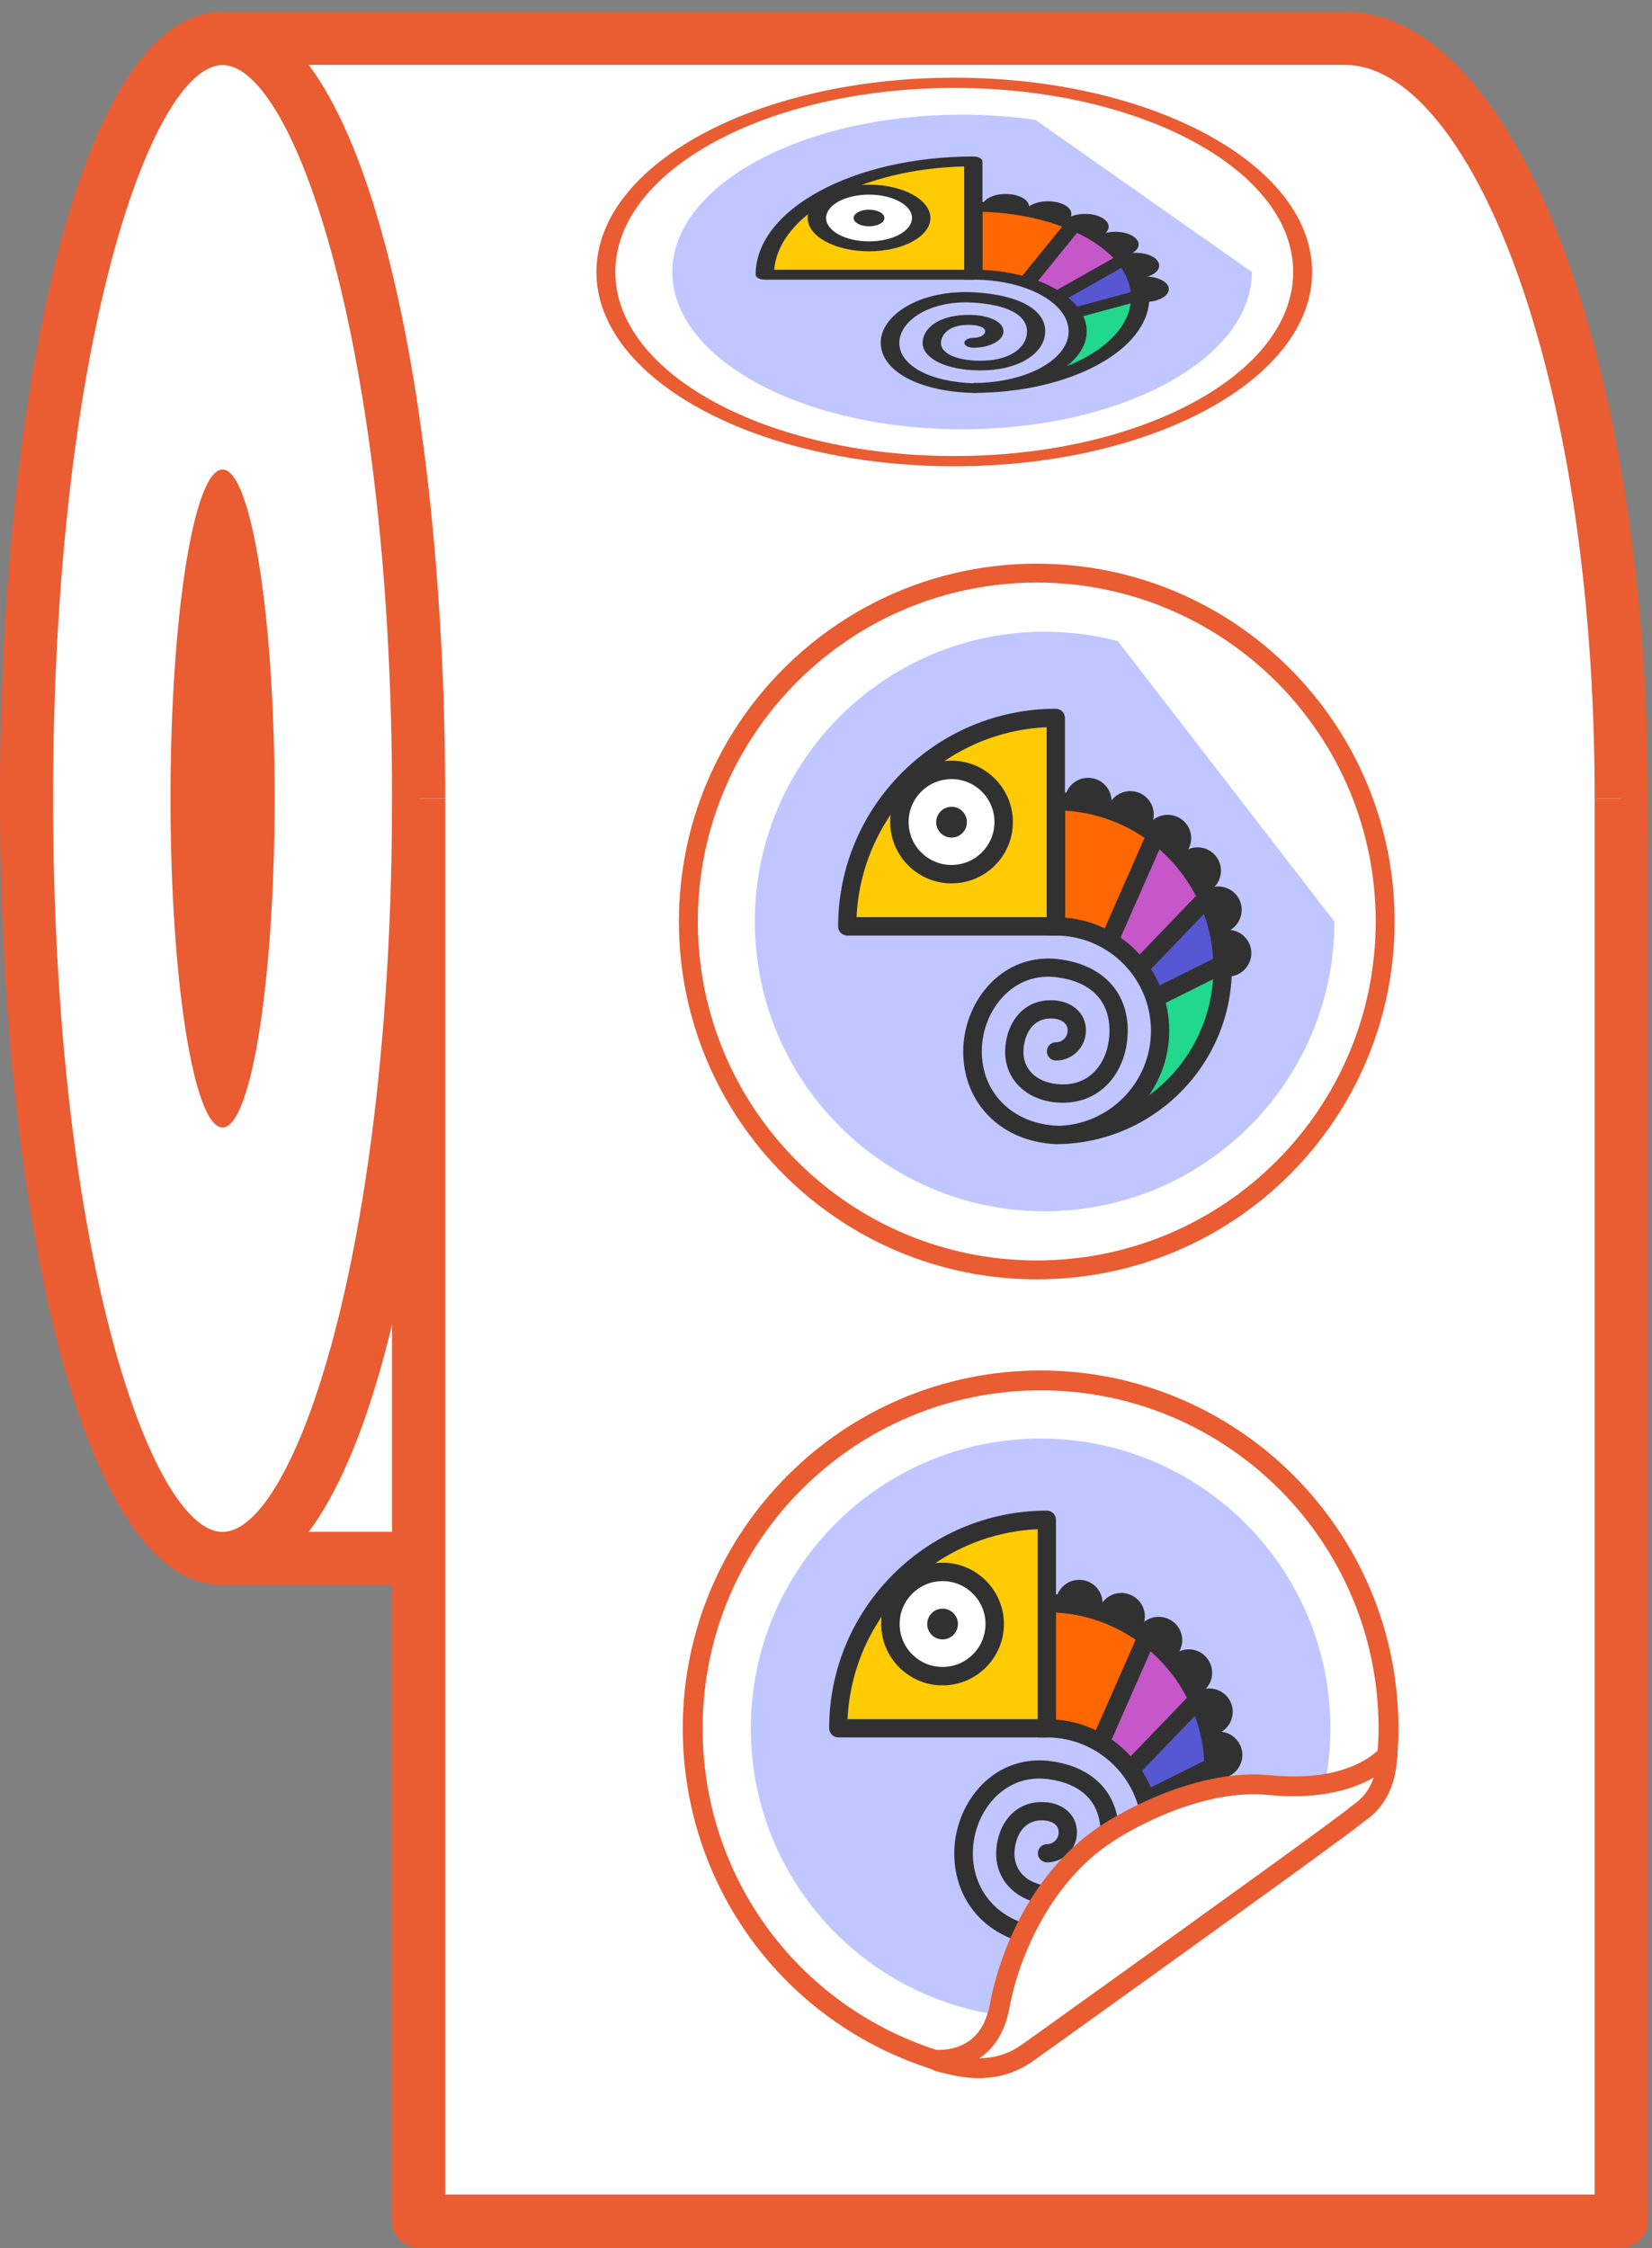 <svg width="133" height="181" viewBox="0 0 133 181" fill="none" xmlns="http://www.w3.org/2000/svg">
<rect x="0" y="0" width="133" height="181" fill="#808080" stroke="none"/>
<g clip-path="url(#clip0_4396_18921)">
<path d="M108.279 3.095C120.569 3.095 130.524 30.486 130.524 64.286C130.524 98.086 120.569 125.464 108.279 125.464H17.918V3.095H108.279Z" fill="white"/>
<path d="M108.279 127.605H17.918C16.732 127.605 15.777 126.65 15.777 125.464V3.095C15.777 1.909 16.732 0.955 17.918 0.955H108.279C121.949 0.955 132.665 28.771 132.665 64.286C132.665 99.788 121.949 127.605 108.279 127.605ZM20.059 123.323H108.279C117.99 123.323 128.384 99.595 128.384 64.273C128.384 28.951 117.99 5.223 108.279 5.223H20.059V123.323Z" fill="#EA5C32"/>
<path d="M2.133 64.286C2.133 98.073 9.2 125.464 17.918 125.464C26.635 125.464 33.702 98.073 33.702 64.286C33.702 30.499 26.635 3.095 17.918 3.095C9.2 3.095 2.133 30.486 2.133 64.286Z" fill="white"/>
<path d="M17.918 127.605C6.144 127.605 -0.007 95.752 -0.007 64.286C-0.007 32.807 6.144 0.955 17.918 0.955C29.692 0.955 35.843 32.807 35.843 64.286C35.843 95.752 29.679 127.605 17.918 127.605ZM17.918 5.236C12.218 5.236 4.274 27.701 4.274 64.286C4.274 100.871 12.218 123.336 17.918 123.336C23.618 123.336 31.562 100.871 31.562 64.286C31.562 27.701 23.618 5.236 17.918 5.236Z" fill="#EA5C32"/>
<path d="M13.727 64.286C13.727 78.91 15.597 90.774 17.918 90.774C20.226 90.774 22.109 78.91 22.109 64.286C22.109 49.662 20.226 37.798 17.918 37.798C15.597 37.798 13.727 49.662 13.727 64.286Z" fill="#EA5C32"/>
<path d="M130.524 64.286V178.814H33.702V64.286" fill="white"/>
<path d="M130.524 180.955H33.702C32.516 180.955 31.561 180 31.561 178.814V64.286H35.843V176.686H128.383V64.286H132.665V178.827C132.665 180 131.711 180.955 130.524 180.955Z" fill="#EA5C32"/>
<path d="M75.356 165.854C76.865 165.879 79.779 165.415 80.489 161.482C81.327 156.917 84.035 151.217 88.587 147.98C90.805 146.394 96.802 143.247 102.166 143.724C111.258 144.524 111.58 141.326 111.684 141.326C111.735 140.616 111.774 139.894 111.774 139.159C111.774 123.684 99.239 111.149 83.764 111.149C68.289 111.149 55.754 123.684 55.754 139.159C55.754 151.707 63.995 162.32 75.369 165.879C75.369 165.866 75.356 165.854 75.356 165.854Z" fill="white"/>
<path d="M54.968 139.146C54.968 123.259 67.889 110.337 83.777 110.337C99.665 110.337 112.586 123.259 112.586 139.146C112.586 139.83 112.561 140.526 112.496 141.377C112.483 141.506 112.444 141.622 112.38 141.725C111.671 143.376 109.311 145.143 102.102 144.498C96.802 144.034 90.883 147.309 89.051 148.612C84.46 151.875 81.997 157.652 81.275 161.611C80.476 166.021 77.174 166.627 75.562 166.64C75.421 166.679 75.279 166.666 75.137 166.627C63.079 162.849 54.968 151.797 54.968 139.146ZM110.987 139.146C110.987 124.148 98.788 111.936 83.777 111.936C68.766 111.936 56.567 124.136 56.567 139.146C56.567 151.036 64.137 161.417 75.433 165.054C77.084 165.067 79.135 164.422 79.702 161.34C80.514 156.891 83.145 150.869 88.123 147.322C90.573 145.581 96.66 142.422 102.244 142.912C109.298 143.531 110.665 141.7 110.91 141.094C110.961 140.371 110.987 139.74 110.987 139.146Z" fill="#EA5C32"/>
<path d="M76.259 166.124C75.962 166.047 75.678 165.97 75.382 165.879C75.485 165.957 75.794 166.047 76.259 166.124Z" fill="white"/>
<path d="M74.582 165.879C74.582 165.75 74.608 165.621 74.686 165.493C74.866 165.157 75.266 165.002 75.627 165.119C75.885 165.196 76.13 165.273 76.388 165.338L76.478 165.364C76.891 165.48 77.136 165.892 77.046 166.305C76.955 166.718 76.556 166.988 76.143 166.924C75.318 166.795 75.034 166.627 74.879 166.498C74.686 166.331 74.582 166.099 74.582 165.879Z" fill="#EA5C32"/>
<path d="M110.897 141.352C110.897 141.313 110.897 141.235 110.91 141.197C110.949 140.926 111.116 140.707 111.348 140.604C111.619 140.475 111.942 140.5 112.187 140.681C112.444 140.874 112.561 141.21 112.483 141.519C112.483 141.545 112.47 141.584 112.457 141.597C112.328 141.971 111.954 142.203 111.568 142.138C111.181 142.061 110.897 141.738 110.897 141.352Z" fill="#EA5C32"/>
<path d="M83.777 162.475C83.249 162.475 82.733 162.462 82.204 162.423C70.056 161.611 60.449 151.501 60.449 139.146C60.449 126.263 70.894 115.818 83.777 115.818C96.66 115.818 107.106 126.263 107.106 139.146C107.106 141.184 106.848 143.157 106.358 145.04L83.777 162.475Z" fill="#C0C6FF"/>
<path d="M88.767 129.075C88.767 130.119 87.916 130.957 86.885 130.957C85.84 130.957 85.002 130.106 85.002 129.075C85.002 128.03 85.84 127.192 86.885 127.192C87.929 127.192 88.767 128.03 88.767 129.075Z" fill="#323132"/>
<path d="M92.108 130.622C91.837 131.628 90.805 132.221 89.799 131.95C88.793 131.68 88.2 130.648 88.458 129.642C88.729 128.636 89.761 128.043 90.766 128.314C91.772 128.585 92.379 129.616 92.108 130.622Z" fill="#323132"/>
<path d="M94.919 132.995C94.403 133.898 93.243 134.207 92.34 133.691C91.437 133.163 91.128 132.015 91.656 131.112C92.172 130.209 93.333 129.9 94.236 130.429C95.138 130.932 95.448 132.092 94.919 132.995Z" fill="#323132"/>
<path d="M95.706 136.554C96.745 136.554 97.588 135.711 97.588 134.671C97.588 133.632 96.745 132.789 95.706 132.789C94.666 132.789 93.823 133.632 93.823 134.671C93.823 135.711 94.666 136.554 95.706 136.554Z" fill="#323132"/>
<path d="M98.298 139.456C97.395 139.985 96.247 139.662 95.719 138.772C95.203 137.87 95.512 136.709 96.415 136.193C97.318 135.664 98.478 135.987 98.994 136.877C99.51 137.779 99.201 138.94 98.298 139.456Z" fill="#323132"/>
<path d="M98.62 143.118C97.614 143.389 96.582 142.796 96.312 141.79C96.041 140.784 96.634 139.752 97.653 139.482C98.659 139.211 99.69 139.804 99.961 140.823C100.219 141.816 99.626 142.847 98.62 143.118Z" fill="#323132"/>
<path d="M84.28 129.075V139.146C85.853 139.146 87.31 139.572 88.574 140.333L92.353 131.77C90.096 130.081 87.31 129.075 84.28 129.075Z" fill="#FF6700"/>
<path d="M92.353 131.77L88.574 140.333C89.516 140.9 90.341 141.635 90.999 142.512L96.454 136.825C95.512 134.813 94.094 133.085 92.353 131.77Z" fill="#C657C9"/>
<path d="M97.704 142.19L94.983 143.557L97.704 142.19Z" fill="white"/>
<path d="M97.704 142.19C97.666 140.281 97.214 138.463 96.454 136.825L90.999 142.512C91.54 143.234 91.966 144.047 92.249 144.924L94.971 143.57L97.704 142.19Z" fill="#5757D3"/>
<path d="M94.984 143.557L92.263 144.911C92.533 145.736 92.688 146.626 92.688 147.541C92.688 152.184 88.936 155.937 84.293 155.937C91.708 155.937 97.73 149.927 97.73 142.499C97.73 142.396 97.73 142.293 97.73 142.19L94.984 143.557Z" fill="#21D88D"/>
<path d="M84.28 156.672V155.937V155.202C88.497 155.202 91.94 151.771 91.94 147.541C91.94 143.325 88.51 139.881 84.28 139.881H83.545V128.34H84.28C92.095 128.34 98.453 134.697 98.453 142.512C98.453 150.314 92.095 156.672 84.28 156.672ZM85.015 138.437C89.709 138.811 93.41 142.757 93.41 147.541C93.41 149.476 92.804 151.255 91.785 152.739C94.932 150.43 96.969 146.703 96.969 142.499C96.969 135.742 91.669 130.209 85.015 129.823V138.437Z" fill="#323132"/>
<path d="M84.28 156.672C84.267 156.672 84.254 156.672 84.241 156.672C79.87 156.453 76.826 153.383 76.826 149.218C76.826 146.987 77.781 144.808 79.379 143.376C80.759 142.138 82.539 141.571 84.37 141.764C87.93 142.151 90.07 144.318 90.07 147.529C90.07 149.36 89.387 151.023 88.2 152.094C87.143 153.048 85.763 153.461 84.216 153.306C81.74 153.048 80.089 151.281 80.205 149.025C80.269 147.735 80.785 146.587 81.623 145.878C82.371 145.246 83.326 144.988 84.383 145.117C85.544 145.259 86.704 146.058 86.704 147.529C86.704 148.857 85.621 149.94 84.293 149.94C83.88 149.94 83.558 149.605 83.558 149.205C83.558 148.805 83.893 148.47 84.293 148.47C84.809 148.47 85.234 148.044 85.234 147.529C85.234 146.768 84.448 146.613 84.203 146.574C83.558 146.497 83.003 146.639 82.578 147C82.049 147.438 81.727 148.199 81.675 149.089C81.598 150.585 82.655 151.655 84.37 151.836C85.505 151.952 86.472 151.668 87.22 150.998C88.097 150.211 88.6 148.947 88.6 147.529C88.6 145.066 87.04 143.531 84.216 143.221C82.41 143.028 81.133 143.789 80.373 144.459C79.083 145.62 78.322 147.387 78.322 149.205C78.322 152.545 80.798 155.008 84.344 155.189C84.744 155.215 85.067 155.563 85.041 155.962C85.002 156.375 84.667 156.672 84.28 156.672Z" fill="#323132"/>
<path d="M85.015 139.146H83.545V129.075H85.015V134.117V139.146Z" fill="#323132"/>
<path d="M67.489 139.146H71.268H84.28V129.075V122.356C75.007 122.356 67.489 129.874 67.489 139.146Z" fill="#FFCB04"/>
<path d="M84.28 139.881H67.49C67.09 139.881 66.754 139.546 66.754 139.146C66.754 129.487 74.621 121.621 84.28 121.621C84.692 121.621 85.015 121.956 85.015 122.356V139.146C85.015 139.559 84.692 139.881 84.28 139.881ZM68.237 138.411H83.545V123.117C75.278 123.491 68.611 130.145 68.237 138.411Z" fill="#323132"/>
<path d="M80.088 130.751C80.088 133.072 78.206 134.942 75.897 134.942C73.576 134.942 71.693 133.059 71.693 130.751C71.693 128.43 73.576 126.56 75.897 126.56C78.206 126.56 80.088 128.43 80.088 130.751Z" fill="white"/>
<path d="M75.884 135.69C73.163 135.69 70.945 133.472 70.945 130.751C70.945 128.03 73.163 125.812 75.884 125.812C78.605 125.812 80.823 128.03 80.823 130.751C80.823 133.472 78.605 135.69 75.884 135.69ZM75.884 127.295C73.976 127.295 72.428 128.843 72.428 130.751C72.428 132.66 73.976 134.207 75.884 134.207C77.793 134.207 79.341 132.66 79.341 130.751C79.341 128.843 77.793 127.295 75.884 127.295Z" fill="#323132"/>
<path d="M77.123 130.751C77.123 131.435 76.568 131.989 75.885 131.989C75.201 131.989 74.647 131.435 74.647 130.751C74.647 130.068 75.201 129.513 75.885 129.513C76.568 129.513 77.123 130.068 77.123 130.751Z" fill="#323132"/>
<path d="M91.67 131.471L87.897 140.039L89.243 140.632L93.015 132.063L91.67 131.471Z" fill="#323132"/>
<path d="M95.919 136.311L90.46 141.992L91.519 143.011L96.979 137.33L95.919 136.311Z" fill="#323132"/>
<path d="M97.391 141.543L91.932 144.263L92.587 145.579L98.047 142.859L97.391 141.543Z" fill="#323132"/>
<path d="M102.166 143.711C96.802 143.17 90.805 146.394 88.587 147.967C84.035 151.204 81.327 156.904 80.489 161.469C79.779 165.415 76.852 165.879 75.356 165.841C75.356 165.854 75.382 165.854 75.382 165.866C76.259 166.112 79.663 167.466 82.719 165.273C84.589 163.932 107.763 147.361 109.233 146.084C109.543 145.813 111.567 144.821 111.696 141.339C111.696 141.326 111.696 141.313 111.696 141.313C111.593 141.313 109.169 144.421 102.166 143.711Z" fill="white"/>
<path d="M74.557 165.854C74.557 165.712 74.595 165.583 74.66 165.454C74.802 165.196 75.073 165.054 75.369 165.054C77.033 165.08 79.135 164.461 79.702 161.34C80.514 156.891 83.145 150.869 88.123 147.322C90.612 145.556 96.763 142.357 102.257 142.925C106.074 143.312 109.195 142.564 111.039 140.836C111.181 140.707 111.361 140.526 111.684 140.526C111.916 140.526 112.148 140.629 112.29 140.797C112.432 140.965 112.496 141.171 112.483 141.39C112.341 144.885 110.459 146.2 109.84 146.639L109.736 146.716C108.421 147.838 90.625 160.592 84.783 164.783L83.171 165.931C80.037 168.188 76.53 167.079 75.382 166.718L75.15 166.64C75.06 166.614 74.982 166.576 74.905 166.524C74.802 166.46 74.711 166.357 74.647 166.253C74.595 166.137 74.557 165.995 74.557 165.854ZM110.588 143.118C108.395 144.369 105.468 144.846 102.089 144.511C97.073 144.008 91.36 146.974 89.052 148.625C84.461 151.887 81.998 157.665 81.275 161.624C80.888 163.752 79.921 164.99 78.838 165.712C79.908 165.699 81.108 165.441 82.243 164.628L83.855 163.481C99.51 152.261 107.867 146.213 108.705 145.491C108.756 145.452 108.821 145.401 108.924 145.323C109.298 145.053 110.136 144.472 110.588 143.118Z" fill="#EA5C32"/>
<path d="M83.468 102.999C99.378 102.999 112.277 90.101 112.277 74.19C112.277 58.279 99.378 45.381 83.468 45.381C67.557 45.381 54.658 58.279 54.658 74.19C54.658 90.101 67.557 102.999 83.468 102.999Z" fill="#EA5C32"/>
<path d="M83.467 101.478C98.538 101.478 110.755 89.26 110.755 74.19C110.755 59.12 98.538 46.902 83.467 46.902C68.397 46.902 56.18 59.12 56.18 74.19C56.18 89.26 68.397 101.478 83.467 101.478Z" fill="white"/>
<path d="M107.428 74.19C107.428 74.719 107.415 75.235 107.377 75.763C106.564 87.911 96.454 97.519 84.1 97.519C71.217 97.519 60.771 87.073 60.771 74.19C60.771 61.307 71.217 50.861 84.1 50.861C86.137 50.861 88.11 51.119 89.993 51.609L107.428 74.19Z" fill="#C0C6FF"/>
<path d="M89.49 64.505C89.49 65.55 88.639 66.388 87.607 66.388C86.562 66.388 85.724 65.537 85.724 64.505C85.724 63.461 86.562 62.623 87.607 62.623C88.651 62.623 89.49 63.474 89.49 64.505Z" fill="#323132"/>
<path d="M92.83 66.066C92.559 67.072 91.527 67.665 90.522 67.394C89.516 67.123 88.922 66.091 89.18 65.086C89.451 64.08 90.483 63.486 91.489 63.757C92.495 64.015 93.088 65.06 92.83 66.066Z" fill="#323132"/>
<path d="M95.641 68.426C95.125 69.328 93.965 69.638 93.062 69.122C92.159 68.593 91.85 67.445 92.379 66.543C92.894 65.64 94.055 65.331 94.958 65.859C95.86 66.362 96.17 67.523 95.641 68.426Z" fill="#323132"/>
<path d="M96.415 71.985C97.455 71.985 98.298 71.142 98.298 70.102C98.298 69.062 97.455 68.219 96.415 68.219C95.375 68.219 94.532 69.062 94.532 70.102C94.532 71.142 95.375 71.985 96.415 71.985Z" fill="#323132"/>
<path d="M99.02 74.886C98.117 75.415 96.969 75.093 96.441 74.203C95.925 73.3 96.234 72.14 97.137 71.624C98.04 71.095 99.201 71.417 99.716 72.307C100.232 73.223 99.923 74.371 99.02 74.886Z" fill="#323132"/>
<path d="M99.342 78.562C98.336 78.832 97.305 78.239 97.034 77.233C96.763 76.228 97.356 75.196 98.375 74.925C99.381 74.654 100.412 75.248 100.683 76.266C100.941 77.246 100.348 78.291 99.342 78.562Z" fill="#323132"/>
<path d="M85.002 64.505V74.577C86.575 74.577 88.032 75.002 89.296 75.763L93.075 67.201C90.818 65.511 88.032 64.505 85.002 64.505Z" fill="#FF6700"/>
<path d="M93.075 67.201L89.296 75.763C90.238 76.331 91.063 77.066 91.721 77.943L97.176 72.256C96.234 70.257 94.816 68.516 93.075 67.201Z" fill="#C657C9"/>
<path d="M98.427 77.633L95.706 78.987L98.427 77.633Z" fill="white"/>
<path d="M98.427 77.633C98.388 75.725 97.936 73.906 97.176 72.269L91.721 77.956C92.262 78.678 92.688 79.49 92.972 80.367L95.693 79.013L98.427 77.633Z" fill="#5757D3"/>
<path d="M95.705 78.987L92.984 80.341C93.255 81.167 93.41 82.056 93.41 82.972C93.41 87.615 89.657 91.367 85.015 91.367C92.43 91.367 98.452 85.358 98.452 77.93C98.452 77.827 98.452 77.724 98.452 77.62L95.705 78.987Z" fill="#21D88D"/>
<path d="M85.002 92.115V91.38V90.645C89.219 90.645 92.662 87.215 92.662 82.985C92.662 78.768 89.232 75.325 85.002 75.325H84.267V63.783H85.002C92.817 63.783 99.175 70.141 99.175 77.956C99.175 85.758 92.817 92.102 85.002 92.115ZM85.737 73.88C90.431 74.254 94.132 78.201 94.132 82.985C94.132 84.919 93.526 86.699 92.507 88.182C95.654 85.874 97.692 82.147 97.692 77.943C97.692 71.185 92.391 65.653 85.737 65.266V73.88Z" fill="#323132"/>
<path d="M85.002 92.115C84.989 92.115 84.976 92.115 84.963 92.115C80.592 91.896 77.548 88.827 77.548 84.661C77.548 82.43 78.503 80.251 80.102 78.82C81.482 77.582 83.261 77.014 85.092 77.208C88.652 77.594 90.792 79.761 90.792 82.972C90.792 84.803 90.109 86.467 88.922 87.537C87.865 88.492 86.485 88.904 84.938 88.749C82.462 88.492 80.811 86.725 80.927 84.468C80.992 83.178 81.507 82.031 82.346 81.321C83.094 80.689 84.048 80.432 85.105 80.561C86.266 80.702 87.427 81.502 87.427 82.972C87.427 84.3 86.343 85.384 85.015 85.384C84.602 85.384 84.28 85.048 84.28 84.648C84.28 84.236 84.615 83.913 85.015 83.913C85.531 83.913 85.956 83.488 85.956 82.972C85.956 82.211 85.17 82.056 84.925 82.018C84.28 81.94 83.725 82.082 83.3 82.443C82.771 82.882 82.449 83.643 82.397 84.532C82.32 86.028 83.377 87.099 85.092 87.279C86.227 87.395 87.194 87.112 87.942 86.441C88.819 85.654 89.322 84.391 89.322 82.972C89.322 80.509 87.762 78.974 84.938 78.665C83.132 78.471 81.856 79.232 81.095 79.903C79.805 81.064 79.044 82.83 79.044 84.648C79.044 87.989 81.52 90.452 85.067 90.632C85.466 90.658 85.789 90.993 85.763 91.406C85.711 91.806 85.389 92.115 85.002 92.115Z" fill="#323132"/>
<path d="M85.737 74.59H84.267V64.505H85.737V69.547V74.59Z" fill="#323132"/>
<path d="M68.211 74.59H71.99H85.002V64.518V57.799C75.73 57.786 68.211 65.305 68.211 74.59Z" fill="#FFCB04"/>
<path d="M85.002 75.325H68.212C67.812 75.325 67.477 74.99 67.477 74.59C67.477 64.931 75.343 57.064 85.002 57.064C85.415 57.064 85.737 57.4 85.737 57.799V74.59C85.737 74.99 85.402 75.325 85.002 75.325ZM68.96 73.842H84.267V58.547C76.001 58.921 69.334 65.576 68.96 73.842Z" fill="#323132"/>
<path d="M80.797 66.195C80.797 68.516 78.915 70.386 76.606 70.386C74.285 70.386 72.402 68.503 72.402 66.195C72.402 63.873 74.285 62.004 76.606 62.004C78.928 61.991 80.797 63.873 80.797 66.195Z" fill="white"/>
<path d="M76.607 71.121C73.886 71.121 71.668 68.903 71.668 66.182C71.668 63.461 73.886 61.243 76.607 61.243C79.328 61.243 81.546 63.461 81.546 66.182C81.546 68.916 79.328 71.121 76.607 71.121ZM76.607 62.726C74.698 62.726 73.15 64.273 73.15 66.182C73.15 68.09 74.698 69.638 76.607 69.638C78.515 69.638 80.063 68.09 80.063 66.182C80.063 64.273 78.515 62.726 76.607 62.726Z" fill="#323132"/>
<path d="M77.845 66.195C77.845 66.878 77.29 67.433 76.607 67.433C75.923 67.433 75.369 66.878 75.369 66.195C75.369 65.511 75.923 64.957 76.607 64.957C77.29 64.944 77.845 65.511 77.845 66.195Z" fill="#323132"/>
<path d="M92.389 66.904L88.617 75.472L89.962 76.065L93.734 67.496L92.389 66.904Z" fill="#323132"/>
<path d="M96.648 71.752L91.188 77.433L92.248 78.452L97.708 72.771L96.648 71.752Z" fill="#323132"/>
<path d="M98.102 76.977L92.643 79.696L93.298 81.012L98.758 78.293L98.102 76.977Z" fill="#323132"/>
<path d="M76.826 37.54C92.737 37.54 105.635 30.537 105.635 21.897C105.635 13.258 92.737 6.255 76.826 6.255C60.915 6.255 48.017 13.258 48.017 21.897C48.017 30.537 60.915 37.54 76.826 37.54Z" fill="#EA5C32"/>
<path d="M76.826 36.715C91.896 36.715 104.113 30.081 104.113 21.897C104.113 13.714 91.896 7.08 76.826 7.08C61.755 7.08 49.538 13.714 49.538 21.897C49.538 30.081 61.755 36.715 76.826 36.715Z" fill="white"/>
<path d="M100.787 21.897C100.787 22.181 100.774 22.465 100.735 22.748C99.922 29.351 89.812 34.561 77.458 34.561C64.575 34.561 54.129 28.887 54.129 21.897C54.129 14.908 64.575 9.234 77.458 9.234C79.496 9.234 81.469 9.376 83.351 9.646L100.787 21.897Z" fill="#C0C6FF"/>
<path d="M82.848 16.636C82.848 17.203 81.997 17.655 80.965 17.655C79.921 17.655 79.082 17.19 79.082 16.636C79.082 16.069 79.921 15.617 80.965 15.617C82.01 15.617 82.848 16.069 82.848 16.636Z" fill="#323132"/>
<path d="M86.188 17.487C85.918 18.029 84.886 18.364 83.88 18.209C82.874 18.067 82.281 17.5 82.539 16.958C82.81 16.417 83.841 16.094 84.847 16.236C85.866 16.378 86.459 16.933 86.188 17.487Z" fill="#323132"/>
<path d="M89 18.764C88.484 19.254 87.323 19.421 86.42 19.138C85.518 18.854 85.208 18.222 85.737 17.732C86.253 17.242 87.413 17.074 88.316 17.358C89.219 17.655 89.528 18.274 89 18.764Z" fill="#323132"/>
<path d="M89.786 20.698C90.826 20.698 91.669 20.242 91.669 19.679C91.669 19.117 90.826 18.661 89.786 18.661C88.746 18.661 87.903 19.117 87.903 19.679C87.903 20.242 88.746 20.698 89.786 20.698Z" fill="#323132"/>
<path d="M92.378 22.271C91.476 22.555 90.328 22.387 89.799 21.897C89.283 21.407 89.593 20.776 90.496 20.492C91.398 20.208 92.559 20.376 93.075 20.866C93.591 21.369 93.281 22.001 92.378 22.271Z" fill="#323132"/>
<path d="M92.701 24.27C91.695 24.412 90.663 24.09 90.392 23.548C90.121 23.006 90.715 22.439 91.733 22.297C92.739 22.155 93.771 22.478 94.042 23.019C94.3 23.561 93.706 24.116 92.701 24.27Z" fill="#323132"/>
<path d="M78.36 16.636V22.104C79.934 22.104 81.391 22.336 82.655 22.748L86.433 18.093C84.189 17.19 81.391 16.636 78.36 16.636Z" fill="#FF6700"/>
<path d="M86.433 18.106L82.655 22.748C83.596 23.058 84.421 23.458 85.079 23.935L90.534 20.853C89.606 19.757 88.187 18.815 86.433 18.106Z" fill="#C657C9"/>
<path d="M91.798 23.767L89.064 24.502L91.798 23.767Z" fill="white"/>
<path d="M91.798 23.767C91.759 22.723 91.308 21.743 90.547 20.853L85.092 23.935C85.633 24.322 86.059 24.76 86.343 25.237L89.064 24.502L91.798 23.767Z" fill="#5757D3"/>
<path d="M89.064 24.502L86.343 25.237C86.614 25.689 86.768 26.166 86.768 26.669C86.768 29.184 83.016 31.221 78.373 31.221C85.788 31.221 91.811 27.959 91.811 23.922C91.811 23.87 91.811 23.806 91.811 23.754L89.064 24.502Z" fill="#21D88D"/>
<path d="M78.373 31.634V31.234V30.834C82.59 30.834 86.034 28.964 86.034 26.682C86.034 24.386 82.603 22.516 78.373 22.516H77.626V16.249H78.361C86.175 16.249 92.533 19.705 92.533 23.948C92.533 28.178 86.175 31.621 78.373 31.634ZM79.096 21.73C83.79 21.936 87.491 24.077 87.491 26.669C87.491 27.713 86.885 28.694 85.866 29.493C89.013 28.242 91.05 26.218 91.05 23.935C91.05 20.273 85.75 17.255 79.096 17.049V21.73Z" fill="#323132"/>
<path d="M78.361 31.634C78.348 31.634 78.335 31.634 78.322 31.634C73.95 31.518 70.907 29.854 70.907 27.584C70.907 26.372 71.861 25.186 73.46 24.412C74.84 23.741 76.62 23.432 78.451 23.535C82.01 23.741 84.151 24.915 84.151 26.669C84.151 27.662 83.467 28.565 82.281 29.145C81.223 29.661 79.844 29.893 78.296 29.803C75.82 29.661 74.169 28.706 74.285 27.481C74.35 26.785 74.866 26.153 75.704 25.779C76.452 25.444 77.406 25.302 78.464 25.366C79.624 25.444 80.785 25.882 80.785 26.682C80.785 27.404 79.702 27.997 78.373 27.997C77.961 27.997 77.638 27.817 77.638 27.597C77.638 27.378 77.974 27.198 78.373 27.198C78.889 27.198 79.315 26.965 79.315 26.682C79.315 26.269 78.528 26.179 78.283 26.166C77.638 26.127 77.084 26.205 76.658 26.398C76.129 26.643 75.807 27.056 75.756 27.533C75.678 28.345 76.736 28.926 78.451 29.029C79.586 29.093 80.553 28.939 81.301 28.578C82.178 28.152 82.681 27.468 82.681 26.695C82.681 25.354 81.12 24.528 78.296 24.36C76.491 24.257 75.214 24.67 74.453 25.031C73.163 25.663 72.403 26.617 72.403 27.61C72.403 29.429 74.879 30.757 78.425 30.86C78.825 30.873 79.147 31.053 79.121 31.286C79.083 31.466 78.76 31.634 78.361 31.634Z" fill="#323132"/>
<path d="M79.096 22.117H77.626V16.636H79.096V19.37V22.117Z" fill="#323132"/>
<path d="M61.57 22.117H65.348H78.36V16.649V12.999C69.088 12.999 61.57 17.074 61.57 22.117Z" fill="#FFCB04"/>
<path d="M78.36 22.516H61.57C61.17 22.516 60.835 22.336 60.835 22.117C60.835 16.868 68.701 12.6 78.36 12.6C78.773 12.6 79.096 12.78 79.096 12.999V22.117C79.096 22.336 78.773 22.516 78.36 22.516ZM62.331 21.717H77.625V13.399C69.359 13.605 62.705 17.216 62.331 21.717Z" fill="#323132"/>
<path d="M74.169 17.552C74.169 18.815 72.286 19.834 69.978 19.834C67.657 19.834 65.774 18.815 65.774 17.552C65.774 16.288 67.657 15.269 69.978 15.269C72.286 15.269 74.169 16.288 74.169 17.552Z" fill="white"/>
<path d="M69.965 20.234C67.244 20.234 65.026 19.035 65.026 17.552C65.026 16.069 67.244 14.869 69.965 14.869C72.686 14.869 74.904 16.069 74.904 17.552C74.904 19.035 72.686 20.234 69.965 20.234ZM69.965 15.669C68.056 15.669 66.509 16.507 66.509 17.552C66.509 18.583 68.056 19.434 69.965 19.434C71.874 19.434 73.421 18.596 73.421 17.552C73.434 16.52 71.874 15.669 69.965 15.669Z" fill="#323132"/>
<path d="M71.203 17.552C71.203 17.925 70.648 18.222 69.965 18.222C69.282 18.222 68.727 17.925 68.727 17.552C68.727 17.177 69.282 16.881 69.965 16.881C70.648 16.881 71.203 17.177 71.203 17.552Z" fill="#323132"/>
<path d="M83.325 22.916L81.984 22.594L85.762 17.938L87.103 18.261L83.325 22.916Z" fill="#323132"/>
<path d="M85.608 24.206L84.55 23.651L90.005 20.569L91.063 21.124L85.608 24.206Z" fill="#323132"/>
<path d="M86.665 25.599L86.008 24.876L91.463 23.406L92.12 24.128L86.665 25.599Z" fill="#323132"/>
</g>
<defs>
<clipPath id="clip0_4396_18921">
<rect width="132.672" height="180" fill="white" transform="translate(-0.007 0.955)"/>
</clipPath>
</defs>
</svg>
